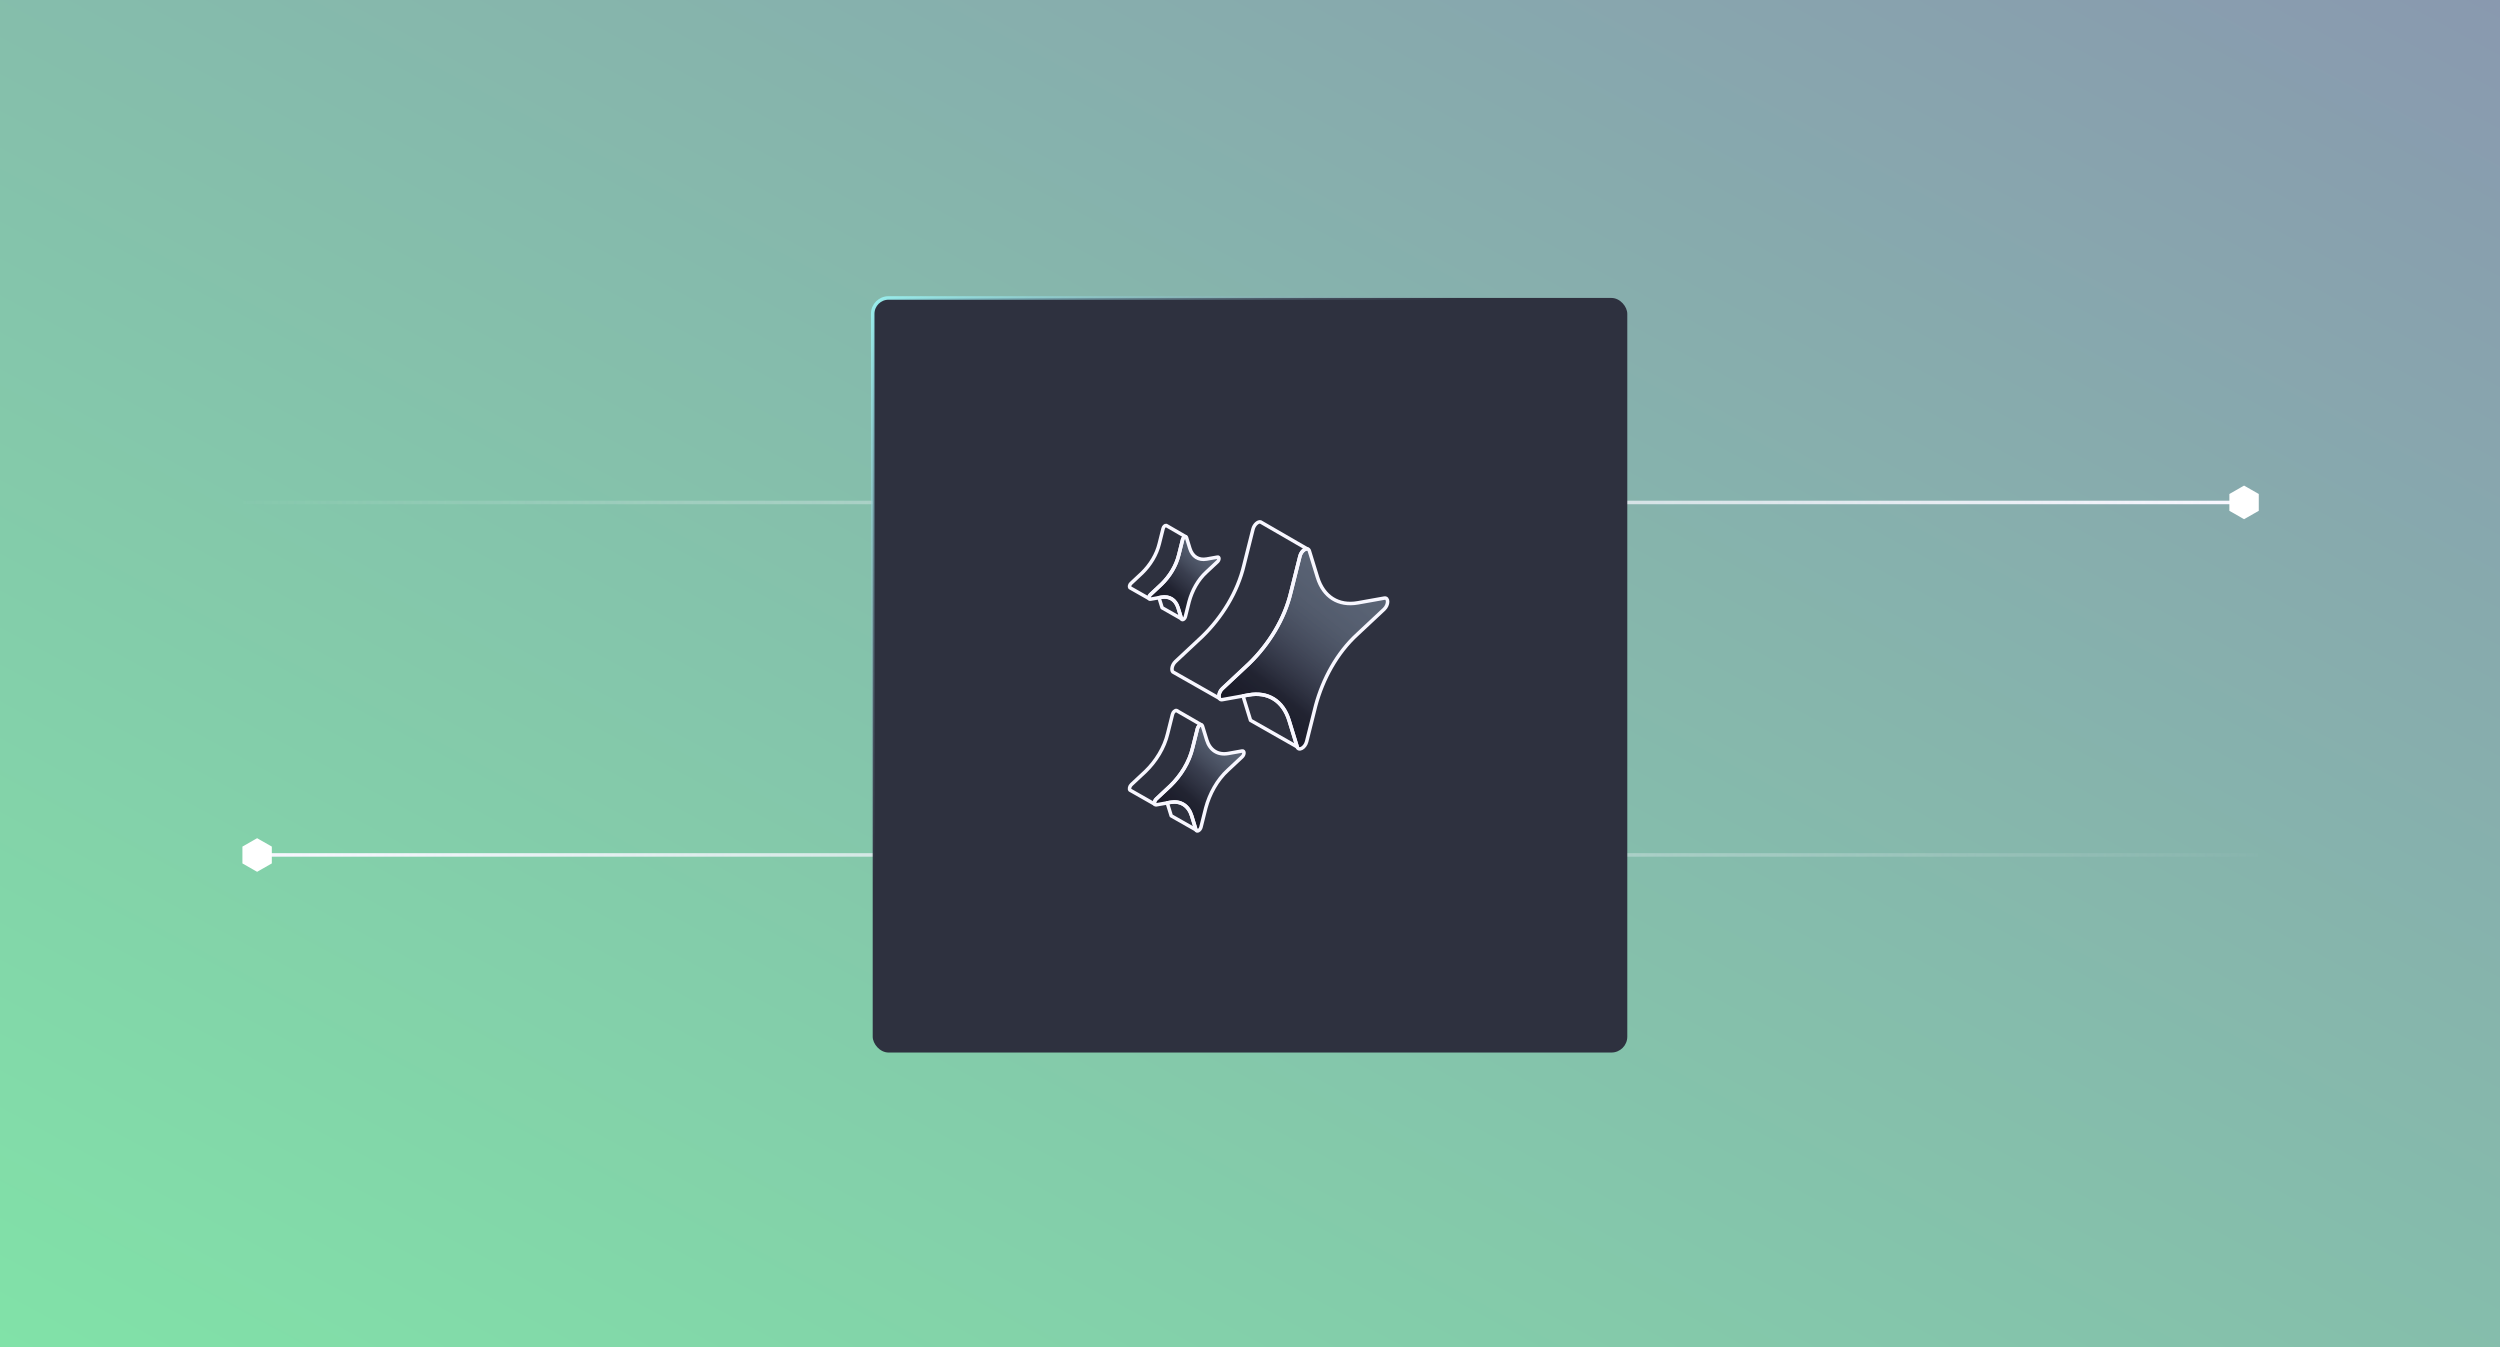 <svg width="709" height="382" viewBox="0 0 709 382" fill="none" xmlns="http://www.w3.org/2000/svg">
<rect x="0" y="0" width="709" height="382" fill="#808080" stroke="none"/>
<g clip-path="url(#clip0_1705_3661)">
<rect width="709" height="382" fill="white"/>
<rect width="709" height="382" fill="url(#paint0_linear_1705_3661)"/>
<path d="M69 142.5H636.5" stroke="url(#paint1_linear_1705_3661)"/>
<path d="M640.339 140.24L636.419 138L632.5 140.24V144.719L636.419 146.958L640.339 144.719V140.24Z" fill="white" stroke="white" stroke-width="0.5" stroke-miterlimit="10"/>
<path d="M640.339 242.458L72.839 242.458" stroke="url(#paint2_linear_1705_3661)"/>
<path d="M69 244.719L72.919 246.958L76.839 244.719L76.839 240.239L72.919 238L69 240.239L69 244.719Z" fill="white" stroke="white" stroke-width="0.5" stroke-miterlimit="10"/>
<rect x="247.5" y="84.5" width="214" height="214" rx="4.5" fill="#2E313F" stroke="url(#paint3_linear_1705_3661)"/>
<path d="M392.539 172.777C389.512 175.609 387.996 177.028 384.969 179.86C379.188 185.121 375.154 192.58 373.129 200.083C372.106 204.179 371.591 206.227 370.562 210.318C370.119 212.079 368.285 213.106 367.885 211.814C366.96 208.811 366.501 207.304 365.576 204.301C363.879 198.791 359.626 196.108 354.13 197.085C351.136 197.621 349.636 197.886 346.637 198.421C345.345 198.653 345.378 196.489 346.681 195.269C349.708 192.437 351.224 191.018 354.251 188.186C359.806 182.786 364.289 175.598 366.09 167.963C367.114 163.867 367.628 161.818 368.657 157.727C369.101 155.966 370.934 154.939 371.334 156.231C372.259 159.235 372.719 160.742 373.644 163.745C375.34 169.255 379.593 171.938 385.089 170.961C388.083 170.425 389.583 170.16 392.577 169.625C393.869 169.393 393.836 171.557 392.533 172.777H392.539Z" fill="url(#paint4_linear_1705_3661)" stroke="#F8F7FF" stroke-linecap="round" stroke-linejoin="round"/>
<path d="M366.101 167.968C364.3 175.604 359.817 182.792 354.262 188.191C353.961 188.473 353.676 188.732 353.402 188.992C353.265 189.119 353.134 189.246 353.003 189.367C352.844 189.516 352.691 189.66 352.537 189.803C351.804 190.488 351.142 191.106 350.485 191.724C350.293 191.907 350.096 192.089 349.899 192.271C348.947 193.16 347.951 194.093 346.692 195.269V195.263C345.854 196.042 345.548 197.206 345.767 197.886L345.695 197.985L332.602 190.543C332.126 189.974 332.389 188.533 333.369 187.617C336.396 184.785 337.912 183.366 340.939 180.534C346.5 175.134 350.977 167.946 352.778 160.311C353.807 156.22 354.322 154.172 355.345 150.076C355.679 148.756 356.79 147.845 357.497 148.022L370.71 155.663C370.004 155.596 368.986 156.474 368.668 157.733C367.639 161.824 367.125 163.872 366.101 167.968ZM366.101 167.968C366.325 167.069 366.528 166.274 366.714 165.528L366.101 167.968Z" stroke="#F8F7FF" stroke-linecap="round" stroke-linejoin="round"/>
<path d="M354.135 197.085C353.55 197.19 353.019 197.284 352.521 197.372C353.325 199.989 353.785 201.485 354.645 204.279L367.885 211.809C366.96 208.806 366.5 207.298 365.575 204.295C363.879 198.785 359.626 196.102 354.13 197.08L354.135 197.085Z" stroke="#F8F7FF" stroke-linecap="round" stroke-linejoin="round"/>
<path d="M345.283 159.295C344.026 160.468 343.399 161.055 342.142 162.232C339.745 164.412 338.075 167.507 337.234 170.618C336.81 172.318 336.597 173.165 336.173 174.865C335.989 175.595 335.227 176.023 335.062 175.485C334.679 174.24 334.488 173.616 334.105 172.371C333.403 170.085 331.636 168.972 329.358 169.381C328.116 169.604 327.493 169.714 326.251 169.933C325.715 170.028 325.73 169.131 326.27 168.628C327.527 167.454 328.154 166.864 329.411 165.691C331.715 163.45 333.572 160.472 334.319 157.304C334.743 155.605 334.957 154.757 335.381 153.058C335.565 152.327 336.326 151.9 336.491 152.437C336.874 153.682 337.066 154.307 337.448 155.552C338.15 157.838 339.917 158.95 342.195 158.545C343.437 158.322 344.06 158.212 345.302 157.993C345.838 157.898 345.823 158.795 345.283 159.299V159.295Z" fill="url(#paint5_linear_1705_3661)" stroke="#F8F7FF" stroke-linecap="round" stroke-linejoin="round"/>
<path d="M334.315 157.297C333.568 160.464 331.711 163.443 329.407 165.683C329.283 165.801 329.163 165.91 329.051 166.016C328.994 166.069 328.938 166.122 328.886 166.171C328.822 166.236 328.758 166.293 328.694 166.353C328.39 166.637 328.116 166.894 327.843 167.148C327.76 167.224 327.681 167.299 327.599 167.375C327.205 167.746 326.792 168.132 326.27 168.62L326.267 168.616C325.921 168.938 325.794 169.422 325.884 169.703L325.854 169.744L320.424 166.66C320.229 166.425 320.338 165.823 320.743 165.445C322 164.272 322.627 163.681 323.884 162.508C326.188 160.268 328.045 157.289 328.792 154.121C329.216 152.422 329.43 151.574 329.854 149.875C329.993 149.326 330.454 148.952 330.747 149.023L336.225 152.191C335.932 152.165 335.508 152.528 335.377 153.05C334.953 154.75 334.739 155.597 334.315 157.297ZM334.315 157.297C334.409 156.926 334.492 156.593 334.57 156.286L334.315 157.297Z" stroke="#F8F7FF" stroke-linecap="round" stroke-linejoin="round"/>
<path d="M329.359 169.373C329.115 169.415 328.897 169.456 328.691 169.494C329.025 170.58 329.216 171.201 329.572 172.359L335.066 175.481C334.683 174.236 334.492 173.612 334.109 172.367C333.407 170.081 331.64 168.968 329.362 169.377L329.359 169.373Z" stroke="#F8F7FF" stroke-linecap="round" stroke-linejoin="round"/>
<path d="M352.258 214.644C350.65 216.145 349.848 216.896 348.24 218.402C345.172 221.191 343.035 225.152 341.96 229.133C341.417 231.307 341.144 232.392 340.601 234.566C340.366 235.501 339.391 236.048 339.18 235.36C338.69 233.767 338.445 232.968 337.956 231.375C337.058 228.45 334.796 227.026 331.882 227.549C330.293 227.835 329.496 227.975 327.907 228.256C327.22 228.377 327.239 227.23 327.931 226.586C329.539 225.084 330.341 224.329 331.949 222.828C334.897 219.961 337.274 216.15 338.229 212.097C338.772 209.922 339.046 208.838 339.588 206.663C339.823 205.729 340.798 205.181 341.009 205.869C341.499 207.462 341.744 208.261 342.234 209.854C343.131 212.779 345.393 214.203 348.307 213.685C349.896 213.399 350.693 213.259 352.283 212.978C352.969 212.857 352.95 214.005 352.258 214.649V214.644Z" fill="url(#paint6_linear_1705_3661)" stroke="#F8F7FF" stroke-linecap="round" stroke-linejoin="round"/>
<path d="M338.225 212.087C337.269 216.14 334.893 219.951 331.945 222.818C331.786 222.968 331.633 223.109 331.489 223.244C331.417 223.312 331.345 223.38 331.277 223.443C331.196 223.525 331.114 223.598 331.032 223.675C330.644 224.038 330.293 224.368 329.943 224.692C329.837 224.789 329.736 224.886 329.631 224.983C329.126 225.457 328.598 225.951 327.931 226.576L327.926 226.571C327.484 226.983 327.321 227.603 327.436 227.961L327.398 228.014L320.451 224.067C320.201 223.767 320.34 222.997 320.859 222.513C322.467 221.012 323.269 220.256 324.877 218.755C327.825 215.888 330.202 212.077 331.157 208.024C331.7 205.85 331.974 204.765 332.516 202.591C332.694 201.888 333.284 201.409 333.659 201.501L340.669 205.554C340.294 205.52 339.752 205.985 339.583 206.654C339.041 208.828 338.767 209.913 338.225 212.087ZM338.225 212.087C338.345 211.612 338.45 211.186 338.551 210.794L338.225 212.087Z" stroke="#F8F7FF" stroke-linecap="round" stroke-linejoin="round"/>
<path d="M331.882 227.54C331.57 227.593 331.292 227.646 331.028 227.695C331.455 229.084 331.7 229.879 332.156 231.36L339.185 235.356C338.695 233.762 338.451 232.963 337.961 231.37C337.063 228.445 334.802 227.021 331.887 227.544L331.882 227.54Z" stroke="#F8F7FF" stroke-linecap="round" stroke-linejoin="round"/>
</g>
<defs>
<linearGradient id="paint0_linear_1705_3661" x1="0" y1="382" x2="319.023" y2="-210.114" gradientUnits="userSpaceOnUse">
<stop stop-color="#81E2A8"/>
<stop offset="1" stop-color="#8999AF"/>
</linearGradient>
<linearGradient id="paint1_linear_1705_3661" x1="-4.5" y1="143.5" x2="636.5" y2="143.5" gradientUnits="userSpaceOnUse">
<stop offset="0.1" stop-color="#F8F7FF" stop-opacity="0"/>
<stop offset="1" stop-color="#F8F7FF"/>
</linearGradient>
<linearGradient id="paint2_linear_1705_3661" x1="713.839" y1="241.458" x2="72.838" y2="241.458" gradientUnits="userSpaceOnUse">
<stop offset="0.1" stop-color="#F8F7FF" stop-opacity="0"/>
<stop offset="1" stop-color="#F8F7FF"/>
</linearGradient>
<linearGradient id="paint3_linear_1705_3661" x1="247" y1="84" x2="462" y2="299" gradientUnits="userSpaceOnUse">
<stop stop-color="#99EFED"/>
<stop offset="0.389" stop-color="#8999AF" stop-opacity="0"/>
</linearGradient>
<linearGradient id="paint4_linear_1705_3661" x1="340.453" y1="206.935" x2="384.985" y2="150.279" gradientUnits="userSpaceOnUse">
<stop offset="0.148" stop-color="#191927"/>
<stop offset="0.303" stop-color="#212331" stop-opacity="0.96"/>
<stop offset="0.436" stop-color="#3C4152" stop-opacity="0.84"/>
<stop offset="0.654" stop-color="#687487" stop-opacity="0.64"/>
<stop offset="0.899" stop-color="#8999AF" stop-opacity="0.5"/>
</linearGradient>
<linearGradient id="paint5_linear_1705_3661" x1="323.687" y1="173.463" x2="340.627" y2="153.95" gradientUnits="userSpaceOnUse">
<stop offset="0.18" stop-color="#191927"/>
<stop offset="0.41" stop-color="#212331" stop-opacity="0.96"/>
<stop offset="0.64" stop-color="#3C4152" stop-opacity="0.84"/>
<stop offset="0.87" stop-color="#687487" stop-opacity="0.64"/>
<stop offset="1" stop-color="#8999AF" stop-opacity="0.5"/>
</linearGradient>
<linearGradient id="paint6_linear_1705_3661" x1="324.626" y1="232.772" x2="346.3" y2="207.805" gradientUnits="userSpaceOnUse">
<stop offset="0.18" stop-color="#191927"/>
<stop offset="0.41" stop-color="#212331" stop-opacity="0.96"/>
<stop offset="0.64" stop-color="#3C4152" stop-opacity="0.84"/>
<stop offset="0.87" stop-color="#687487" stop-opacity="0.64"/>
<stop offset="1" stop-color="#8999AF" stop-opacity="0.5"/>
</linearGradient>
<clipPath id="clip0_1705_3661">
<rect width="709" height="382" fill="white"/>
</clipPath>
</defs>
</svg>
